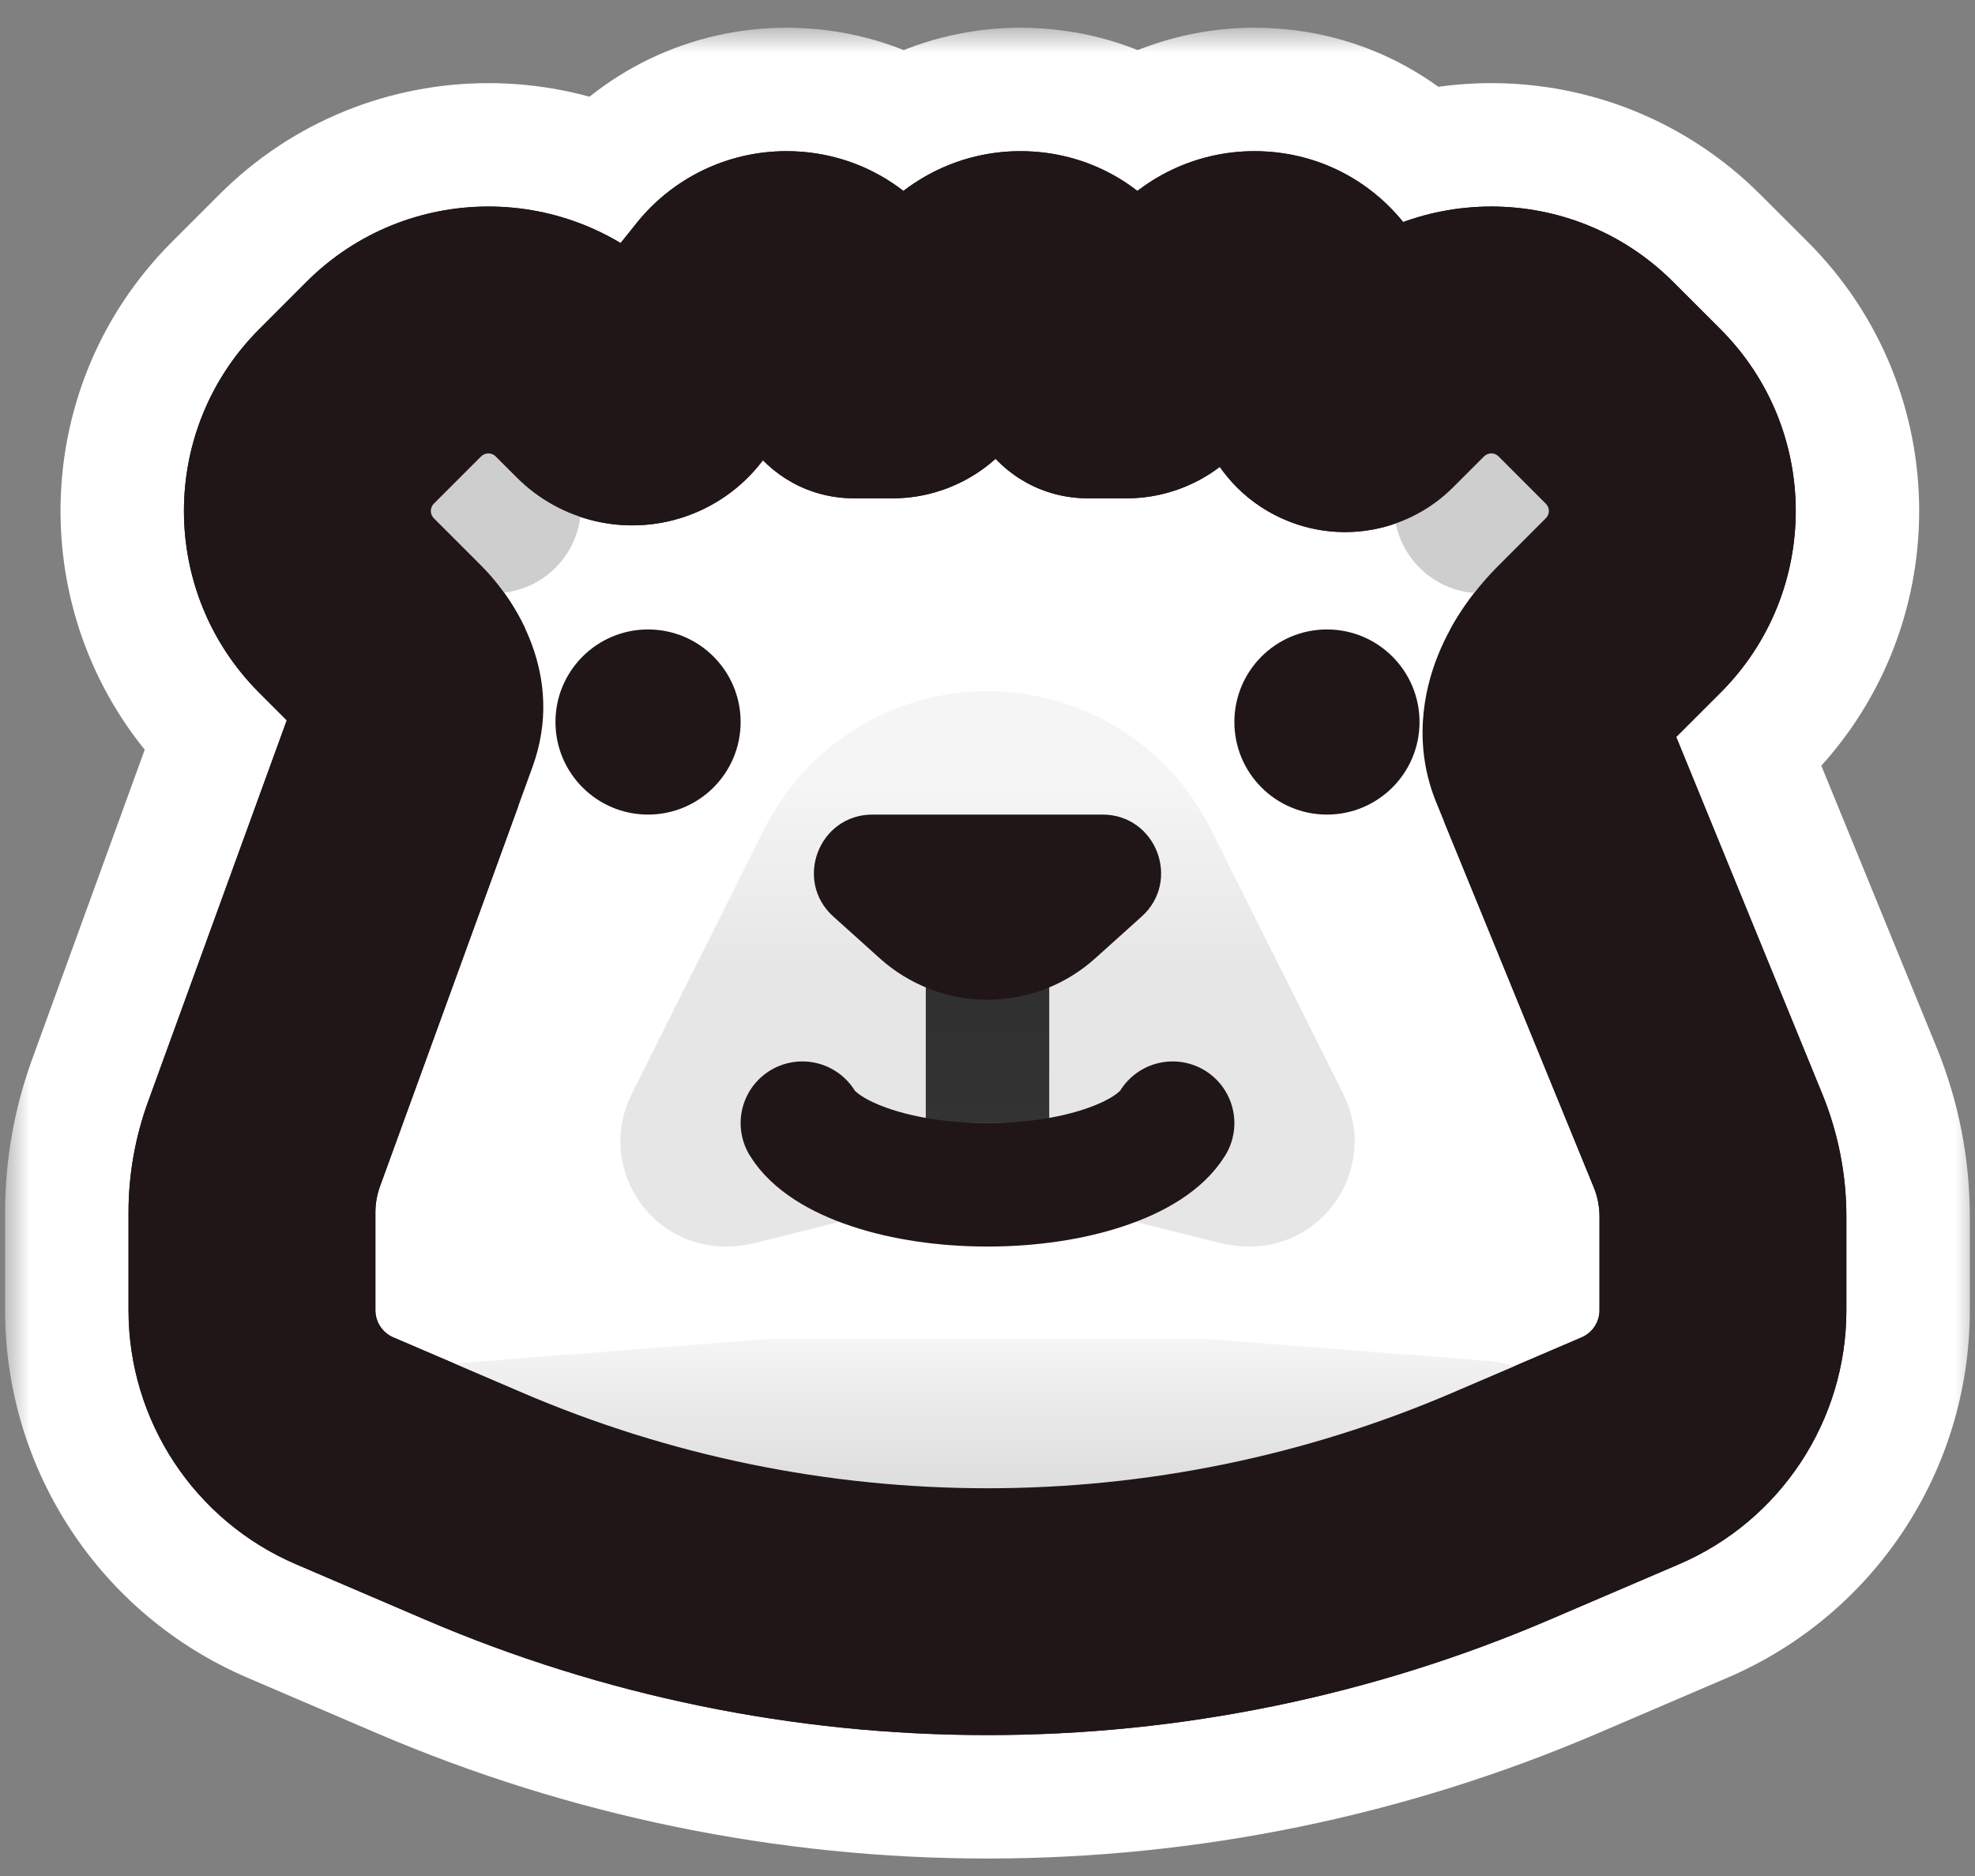 <svg
	width="40"
	height="38"
	viewBox="0 0 40 38"
	fill="none"
	xmlns="http://www.w3.org/2000/svg"
>
	<rect x="0" y="0" width="40" height="38" fill="#808080" stroke="none"/>
	<mask
		id="path-1-outside-1_776_1974"
		maskUnits="userSpaceOnUse"
		x="0.103"
		y="0.562"
		width="40"
		height="38"
		fill="black"
	>
		<rect fill="white" x="0.103" y="0.562" width="40" height="38" />
		<path
			fill-rule="evenodd"
			clip-rule="evenodd"
			d="M13.063 8.1C13.211 8.051 13.342 7.96 13.439 7.838L14.844 6.082C15.107 5.754 15.504 5.562 15.925 5.562C16.903 5.562 17.573 6.551 17.209 7.46C17.183 7.524 17.231 7.594 17.3 7.594H18.075C18.264 7.594 18.443 7.508 18.561 7.36L19.584 6.082C19.846 5.754 20.244 5.562 20.664 5.562C21.643 5.562 22.312 6.551 21.949 7.46C21.923 7.524 21.97 7.594 22.039 7.594H22.814C23.004 7.594 23.183 7.508 23.301 7.36L24.323 6.082C24.586 5.754 24.983 5.562 25.404 5.562C26.382 5.562 27.052 6.551 26.688 7.46C26.566 7.765 26.714 8.113 27.02 8.235C27.241 8.324 27.494 8.272 27.662 8.103L28.288 7.477C29.346 6.42 31.061 6.42 32.119 7.477L33.076 8.435C34.134 9.492 34.134 11.207 33.076 12.265L32.119 13.222C31.567 13.774 31.109 14.589 31.404 15.311L34.593 23.104C34.792 23.593 34.895 24.115 34.895 24.643V26.54C34.895 27.779 34.156 28.9 33.017 29.388L30.395 30.512C27.11 31.92 23.573 32.646 19.999 32.646C16.425 32.646 12.889 31.92 9.604 30.512L6.982 29.388C5.842 28.9 5.103 27.779 5.103 26.54V24.559C5.103 24.086 5.186 23.616 5.348 23.171L8.435 14.681C8.622 14.167 8.362 13.609 7.976 13.222L7.018 12.265C5.961 11.207 5.961 9.492 7.018 8.435L7.976 7.477C9.034 6.42 10.748 6.42 11.806 7.477L12.233 7.905C12.45 8.122 12.772 8.197 13.063 8.1Z"
		/>
	</mask>
	<path
		fill-rule="evenodd"
		clip-rule="evenodd"
		d="M13.063 8.1C13.211 8.051 13.342 7.96 13.439 7.838L14.844 6.082C15.107 5.754 15.504 5.562 15.925 5.562C16.903 5.562 17.573 6.551 17.209 7.46C17.183 7.524 17.231 7.594 17.3 7.594H18.075C18.264 7.594 18.443 7.508 18.561 7.36L19.584 6.082C19.846 5.754 20.244 5.562 20.664 5.562C21.643 5.562 22.312 6.551 21.949 7.46C21.923 7.524 21.97 7.594 22.039 7.594H22.814C23.004 7.594 23.183 7.508 23.301 7.36L24.323 6.082C24.586 5.754 24.983 5.562 25.404 5.562C26.382 5.562 27.052 6.551 26.688 7.46C26.566 7.765 26.714 8.113 27.02 8.235C27.241 8.324 27.494 8.272 27.662 8.103L28.288 7.477C29.346 6.42 31.061 6.42 32.119 7.477L33.076 8.435C34.134 9.492 34.134 11.207 33.076 12.265L32.119 13.222C31.567 13.774 31.109 14.589 31.404 15.311L34.593 23.104C34.792 23.593 34.895 24.115 34.895 24.643V26.54C34.895 27.779 34.156 28.9 33.017 29.388L30.395 30.512C27.11 31.92 23.573 32.646 19.999 32.646C16.425 32.646 12.889 31.92 9.604 30.512L6.982 29.388C5.842 28.9 5.103 27.779 5.103 26.54V24.559C5.103 24.086 5.186 23.616 5.348 23.171L8.435 14.681C8.622 14.167 8.362 13.609 7.976 13.222L7.018 12.265C5.961 11.207 5.961 9.492 7.018 8.435L7.976 7.477C9.034 6.42 10.748 6.42 11.806 7.477L12.233 7.905C12.45 8.122 12.772 8.197 13.063 8.1Z"
		fill="white"
	/>
	<path
		d="M14.844 6.082L18.749 9.205L18.749 9.205L14.844 6.082ZM19.584 6.082L23.488 9.205L23.488 9.205L19.584 6.082ZM24.323 6.082L28.228 9.205L28.228 9.205L24.323 6.082ZM28.288 7.477L24.753 3.942L24.753 3.942L28.288 7.477ZM32.119 7.477L28.583 11.013L28.583 11.013L32.119 7.477ZM33.076 8.435L36.612 4.899L36.612 4.899L33.076 8.435ZM33.076 12.265L29.541 8.729L29.541 8.729L33.076 12.265ZM34.593 23.104L29.965 24.998L29.965 24.998L34.593 23.104ZM33.017 29.388L31.047 24.793H31.047L33.017 29.388ZM30.395 30.512L28.425 25.916L28.425 25.916L30.395 30.512ZM9.604 30.512L7.634 35.108L7.634 35.108L9.604 30.512ZM6.982 29.388L8.951 24.793L8.951 24.793L6.982 29.388ZM5.348 23.171L10.047 24.88L10.047 24.88L5.348 23.171ZM7.018 12.265L3.483 15.8L3.483 15.8L7.018 12.265ZM7.018 8.435L3.483 4.899L7.018 8.435ZM7.976 7.477L11.511 11.013V11.013L7.976 7.477ZM11.806 7.477L15.342 3.942V3.942L11.806 7.477ZM31.404 15.311L26.776 17.204L31.404 15.311ZM23.301 7.36L19.396 4.237L23.301 7.36ZM18.561 7.36L14.657 4.237L18.561 7.36ZM27.662 8.103L31.198 11.639L27.662 8.103ZM13.439 7.838L9.535 4.714L13.439 7.838ZM10.94 2.958L9.535 4.714L17.344 10.961L18.749 9.205L10.94 2.958ZM15.925 0.562C13.985 0.562 12.151 1.444 10.94 2.958L18.749 9.205C18.062 10.063 17.023 10.562 15.925 10.562V0.562ZM21.851 9.317C23.529 5.124 20.441 0.562 15.925 0.562V10.562C13.366 10.562 11.616 7.978 12.567 5.603L21.851 9.317ZM18.075 2.594H17.3V12.594H18.075V2.594ZM15.679 2.958L14.657 4.237L22.465 10.484L23.488 9.205L15.679 2.958ZM20.664 0.562C18.725 0.562 16.891 1.444 15.679 2.958L23.488 9.205C22.802 10.063 21.763 10.562 20.664 10.562V0.562ZM26.591 9.317C28.268 5.124 25.18 0.562 20.664 0.562V10.562C18.105 10.562 16.356 7.978 17.306 5.603L26.591 9.317ZM22.814 2.594H22.039V12.594H22.814V2.594ZM20.419 2.958L19.396 4.237L27.205 10.484L28.228 9.205L20.419 2.958ZM25.404 0.562C23.465 0.562 21.63 1.444 20.419 2.958L28.228 9.205C27.541 10.063 26.502 10.562 25.404 10.562V0.562ZM31.331 9.317C33.008 5.124 29.92 0.562 25.404 0.562V10.562C22.845 10.562 21.096 7.978 22.046 5.603L31.331 9.317ZM24.753 3.942L24.127 4.568L31.198 11.639L31.824 11.013L24.753 3.942ZM35.654 3.942C32.644 0.931 27.763 0.931 24.753 3.942L31.824 11.013C30.929 11.908 29.478 11.908 28.583 11.013L35.654 3.942ZM36.612 4.899L35.654 3.942L28.583 11.013L29.541 11.97L36.612 4.899ZM36.612 15.8C39.622 12.79 39.622 7.909 36.612 4.899L29.541 11.97C28.646 11.075 28.646 9.624 29.541 8.729L36.612 15.8ZM35.654 16.758L36.612 15.8L29.541 8.729L28.583 9.687L35.654 16.758ZM39.22 21.211L36.032 13.418L26.776 17.204L29.965 24.998L39.22 21.211ZM39.895 24.643C39.895 23.466 39.666 22.3 39.22 21.211L29.965 24.998C29.919 24.885 29.895 24.764 29.895 24.643H39.895ZM39.895 26.54V24.643H29.895V26.54H39.895ZM34.986 33.984C37.964 32.708 39.895 29.78 39.895 26.54H29.895C29.895 25.779 30.348 25.092 31.047 24.793L34.986 33.984ZM32.364 35.108L34.986 33.984L31.047 24.793L28.425 25.916L32.364 35.108ZM19.999 37.646C24.25 37.646 28.457 36.782 32.364 35.108L28.425 25.916C25.762 27.058 22.896 27.646 19.999 27.646V37.646ZM7.634 35.108C11.541 36.782 15.748 37.646 19.999 37.646V27.646C17.102 27.646 14.236 27.058 11.573 25.916L7.634 35.108ZM5.012 33.984L7.634 35.108L11.573 25.916L8.951 24.793L5.012 33.984ZM0.103 26.54C0.103 29.78 2.034 32.708 5.012 33.984L8.951 24.793C9.65 25.092 10.103 25.779 10.103 26.54H0.103ZM0.103 24.559V26.54H10.103V24.559H0.103ZM0.649 21.462C0.288 22.455 0.103 23.503 0.103 24.559H10.103C10.103 24.669 10.084 24.777 10.047 24.88L0.649 21.462ZM3.736 12.972L0.649 21.462L10.047 24.88L13.134 16.39L3.736 12.972ZM3.483 15.8L4.44 16.758L11.511 9.687L10.554 8.729L3.483 15.8ZM3.483 4.899C0.473 7.909 0.473 12.79 3.483 15.8L10.554 8.729C11.449 9.624 11.449 11.075 10.554 11.97L3.483 4.899ZM4.44 3.942L3.483 4.899L10.554 11.97L11.511 11.013L4.44 3.942ZM15.342 3.942C12.331 0.931 7.451 0.931 4.44 3.942L11.511 11.013C10.617 11.908 9.166 11.908 8.271 11.013L15.342 3.942ZM15.769 4.369L15.342 3.942L8.271 11.013L8.698 11.44L15.769 4.369ZM8.698 11.44C10.254 12.996 12.556 13.54 14.644 12.844L11.482 3.357C12.987 2.855 14.647 3.247 15.769 4.369L8.698 11.44ZM13.134 16.39C14.287 13.22 12.512 10.687 11.511 9.687L4.44 16.758C4.209 16.526 3.913 16.15 3.711 15.583C3.497 14.983 3.352 14.03 3.736 12.972L13.134 16.39ZM22.046 5.603C20.903 8.461 22.282 11.725 25.163 12.878L28.877 3.593C31.146 4.501 32.229 7.07 31.331 9.317L22.046 5.603ZM28.583 9.687C27.971 10.299 27.27 11.186 26.808 12.331C26.335 13.501 25.993 15.289 26.776 17.204L36.032 13.418C36.52 14.611 36.26 15.63 36.08 16.075C35.911 16.493 35.715 16.697 35.654 16.758L28.583 9.687ZM22.814 12.594C24.523 12.594 26.138 11.817 27.205 10.484L19.396 4.237C20.227 3.198 21.485 2.594 22.814 2.594V12.594ZM18.075 12.594C19.783 12.594 21.398 11.817 22.465 10.484L14.657 4.237C15.488 3.198 16.745 2.594 18.075 2.594V12.594ZM17.306 5.603C15.967 8.951 18.433 12.594 22.039 12.594V2.594C25.508 2.594 27.879 6.097 26.591 9.317L17.306 5.603ZM25.163 12.878C27.241 13.709 29.615 13.222 31.198 11.639L24.127 4.568C25.372 3.322 27.241 2.939 28.877 3.593L25.163 12.878ZM12.567 5.603C11.227 8.951 13.693 12.594 17.3 12.594V2.594C20.768 2.594 23.14 6.097 21.851 9.317L12.567 5.603ZM9.535 4.714C10.04 4.084 10.716 3.612 11.482 3.357L14.644 12.844C15.707 12.489 16.644 11.836 17.344 10.961L9.535 4.714Z"
		fill="white"
		mask="url(#path-1-outside-1_776_1974)"
	/>
	<mask
		id="path-3-outside-2_776_1974"
		maskUnits="userSpaceOnUse"
		x="2.103"
		y="2.562"
		width="36"
		height="33"
		fill="black"
	>
		<rect fill="white" x="2.103" y="2.562" width="36" height="33" />
		<path
			fill-rule="evenodd"
			clip-rule="evenodd"
			d="M13.063 8.1C13.211 8.051 13.342 7.96 13.439 7.838L14.844 6.082C15.107 5.754 15.504 5.562 15.925 5.562C16.903 5.562 17.573 6.551 17.209 7.46C17.183 7.524 17.231 7.594 17.3 7.594H18.075C18.264 7.594 18.443 7.508 18.561 7.36L19.584 6.082C19.846 5.754 20.244 5.562 20.664 5.562C21.643 5.562 22.312 6.551 21.949 7.46C21.923 7.524 21.97 7.594 22.039 7.594H22.814C23.004 7.594 23.183 7.508 23.301 7.36L24.323 6.082C24.586 5.754 24.983 5.562 25.404 5.562C26.382 5.562 27.052 6.551 26.688 7.46C26.566 7.765 26.714 8.113 27.02 8.235C27.241 8.324 27.494 8.272 27.662 8.103L28.288 7.477C29.346 6.42 31.061 6.42 32.119 7.477L33.076 8.435C34.134 9.492 34.134 11.207 33.076 12.265L32.119 13.222C31.567 13.774 31.109 14.589 31.404 15.311L34.593 23.104C34.792 23.593 34.895 24.115 34.895 24.643V26.54C34.895 27.779 34.156 28.9 33.017 29.388L30.395 30.512C27.11 31.92 23.573 32.646 19.999 32.646C16.425 32.646 12.889 31.92 9.604 30.512L6.982 29.388C5.842 28.9 5.103 27.779 5.103 26.54V24.559C5.103 24.086 5.186 23.616 5.348 23.171L8.435 14.681C8.622 14.167 8.362 13.609 7.976 13.222L7.018 12.265C5.961 11.207 5.961 9.492 7.018 8.435L7.976 7.477C9.034 6.42 10.748 6.42 11.806 7.477L12.233 7.905C12.45 8.122 12.772 8.197 13.063 8.1Z"
		/>
	</mask>
	<path
		fill-rule="evenodd"
		clip-rule="evenodd"
		d="M13.063 8.1C13.211 8.051 13.342 7.96 13.439 7.838L14.844 6.082C15.107 5.754 15.504 5.562 15.925 5.562C16.903 5.562 17.573 6.551 17.209 7.46C17.183 7.524 17.231 7.594 17.3 7.594H18.075C18.264 7.594 18.443 7.508 18.561 7.36L19.584 6.082C19.846 5.754 20.244 5.562 20.664 5.562C21.643 5.562 22.312 6.551 21.949 7.46C21.923 7.524 21.97 7.594 22.039 7.594H22.814C23.004 7.594 23.183 7.508 23.301 7.36L24.323 6.082C24.586 5.754 24.983 5.562 25.404 5.562C26.382 5.562 27.052 6.551 26.688 7.46C26.566 7.765 26.714 8.113 27.02 8.235C27.241 8.324 27.494 8.272 27.662 8.103L28.288 7.477C29.346 6.42 31.061 6.42 32.119 7.477L33.076 8.435C34.134 9.492 34.134 11.207 33.076 12.265L32.119 13.222C31.567 13.774 31.109 14.589 31.404 15.311L34.593 23.104C34.792 23.593 34.895 24.115 34.895 24.643V26.54C34.895 27.779 34.156 28.9 33.017 29.388L30.395 30.512C27.11 31.92 23.573 32.646 19.999 32.646C16.425 32.646 12.889 31.92 9.604 30.512L6.982 29.388C5.842 28.9 5.103 27.779 5.103 26.54V24.559C5.103 24.086 5.186 23.616 5.348 23.171L8.435 14.681C8.622 14.167 8.362 13.609 7.976 13.222L7.018 12.265C5.961 11.207 5.961 9.492 7.018 8.435L7.976 7.477C9.034 6.42 10.748 6.42 11.806 7.477L12.233 7.905C12.45 8.122 12.772 8.197 13.063 8.1Z"
		fill="white"
	/>
	<path
		d="M14.844 6.082L16.796 7.643L16.796 7.643L14.844 6.082ZM19.584 6.082L21.536 7.643L21.536 7.643L19.584 6.082ZM24.323 6.082L26.276 7.643L26.276 7.643L24.323 6.082ZM28.288 7.477L26.521 5.709V5.709L28.288 7.477ZM32.119 7.477L30.351 9.245L30.351 9.245L32.119 7.477ZM33.076 8.435L34.844 6.667L34.844 6.667L33.076 8.435ZM33.076 12.265L31.308 10.497V10.497L33.076 12.265ZM34.593 23.104L32.279 24.051L32.279 24.051L34.593 23.104ZM33.017 29.388L32.032 27.09H32.032L33.017 29.388ZM30.395 30.512L29.41 28.214L30.395 30.512ZM9.604 30.512L8.619 32.81H8.619L9.604 30.512ZM6.982 29.388L7.966 27.09H7.966L6.982 29.388ZM5.348 23.171L7.697 24.026L7.697 24.026L5.348 23.171ZM7.018 12.265L5.251 14.033L5.251 14.033L7.018 12.265ZM7.018 8.435L5.251 6.667L7.018 8.435ZM7.976 7.477L9.744 9.245V9.245L7.976 7.477ZM11.806 7.477L13.574 5.709V5.709L11.806 7.477ZM31.404 15.311L29.09 16.257L31.404 15.311ZM23.301 7.36L21.349 5.798L23.301 7.36ZM18.561 7.36L16.609 5.798L18.561 7.36ZM27.662 8.103L29.43 9.871L27.662 8.103ZM13.439 7.838L11.487 6.276L13.439 7.838ZM12.892 4.52L11.487 6.276L15.392 9.399L16.796 7.643L12.892 4.52ZM15.925 3.062C14.745 3.062 13.629 3.599 12.892 4.52L16.796 7.643C16.584 7.908 16.264 8.062 15.925 8.062V3.062ZM19.53 8.388C20.551 5.837 18.672 3.062 15.925 3.062V8.062C15.135 8.062 14.595 7.265 14.888 6.531L19.53 8.388ZM18.075 5.094H17.3V10.094H18.075V5.094ZM17.632 4.52L16.609 5.798L20.513 8.922L21.536 7.643L17.632 4.52ZM20.664 3.062C19.484 3.062 18.369 3.599 17.632 4.52L21.536 7.643C21.324 7.908 21.003 8.062 20.664 8.062V3.062ZM24.27 8.388C25.29 5.837 23.412 3.062 20.664 3.062V8.062C19.874 8.062 19.334 7.265 19.627 6.531L24.27 8.388ZM22.814 5.094H22.039V10.094H22.814V5.094ZM22.371 4.52L21.349 5.798L25.253 8.922L26.276 7.643L22.371 4.52ZM25.404 3.062C24.224 3.062 23.108 3.599 22.371 4.52L26.276 7.643C26.064 7.908 25.743 8.062 25.404 8.062V3.062ZM29.009 8.388C30.03 5.837 28.151 3.062 25.404 3.062V8.062C24.614 8.062 24.074 7.265 24.367 6.531L29.009 8.388ZM26.521 5.709L25.895 6.336L29.43 9.871L30.056 9.245L26.521 5.709ZM33.886 5.709C31.852 3.675 28.555 3.675 26.521 5.709L30.056 9.245C30.138 9.164 30.27 9.164 30.351 9.245L33.886 5.709ZM34.844 6.667L33.886 5.709L30.351 9.245L31.308 10.203L34.844 6.667ZM34.844 14.033C36.878 11.999 36.878 8.701 34.844 6.667L31.308 10.203C31.39 10.284 31.39 10.416 31.308 10.497L34.844 14.033ZM33.886 14.99L34.844 14.033L31.308 10.497L30.351 11.455L33.886 14.99ZM36.906 22.158L33.718 14.364L29.09 16.257L32.279 24.051L36.906 22.158ZM37.395 24.643C37.395 23.791 37.229 22.947 36.906 22.158L32.279 24.051C32.355 24.239 32.395 24.44 32.395 24.643H37.395ZM37.395 26.54V24.643H32.395V26.54H37.395ZM34.002 31.686C36.06 30.804 37.395 28.78 37.395 26.54H32.395C32.395 26.779 32.252 26.996 32.032 27.09L34.002 31.686ZM31.379 32.81L34.002 31.686L32.032 27.09L29.41 28.214L31.379 32.81ZM19.999 35.146C23.912 35.146 27.783 34.351 31.379 32.81L29.41 28.214C26.436 29.489 23.235 30.146 19.999 30.146V35.146ZM8.619 32.81C12.215 34.351 16.087 35.146 19.999 35.146V30.146C16.764 30.146 13.562 29.489 10.589 28.214L8.619 32.81ZM5.997 31.686L8.619 32.81L10.589 28.214L7.966 27.09L5.997 31.686ZM2.603 26.54C2.603 28.78 3.938 30.804 5.997 31.686L7.966 27.09C7.746 26.996 7.603 26.779 7.603 26.54H2.603ZM2.603 24.559V26.54H7.603V24.559H2.603ZM2.998 22.317C2.737 23.036 2.603 23.795 2.603 24.559H7.603C7.603 24.377 7.635 24.197 7.697 24.026L2.998 22.317ZM6.086 13.826L2.998 22.317L7.697 24.026L10.785 15.535L6.086 13.826ZM5.251 14.033L6.208 14.99L9.744 11.455L8.786 10.497L5.251 14.033ZM5.251 6.667C3.217 8.701 3.217 11.999 5.251 14.033L8.786 10.497C8.705 10.416 8.705 10.284 8.786 10.203L5.251 6.667ZM6.208 5.709L5.251 6.667L8.786 10.203L9.744 9.245L6.208 5.709ZM13.574 5.709C11.54 3.675 8.242 3.675 6.208 5.709L9.744 9.245C9.825 9.164 9.957 9.164 10.038 9.245L13.574 5.709ZM14.001 6.137L13.574 5.709L10.038 9.245L10.466 9.672L14.001 6.137ZM10.466 9.672C11.352 10.559 12.664 10.868 13.853 10.472L12.272 5.729C12.879 5.526 13.549 5.684 14.001 6.137L10.466 9.672ZM10.785 15.535C11.454 13.694 10.437 12.148 9.744 11.455L6.208 14.99C6.189 14.971 6.122 14.901 6.066 14.743C6.004 14.569 5.94 14.227 6.086 13.826L10.785 15.535ZM24.367 6.531C23.734 8.113 24.498 9.919 26.091 10.556L27.948 5.914C28.93 6.307 29.398 7.418 29.009 8.388L24.367 6.531ZM30.351 11.455C29.907 11.899 29.43 12.513 29.126 13.267C28.816 14.033 28.625 15.119 29.09 16.257L33.718 14.364C33.889 14.781 33.779 15.098 33.762 15.139C33.753 15.162 33.754 15.153 33.78 15.115C33.805 15.079 33.842 15.035 33.886 14.99L30.351 11.455ZM22.814 10.094C23.763 10.094 24.66 9.663 25.253 8.922L21.349 5.798C21.705 5.353 22.244 5.094 22.814 5.094V10.094ZM18.075 10.094C19.023 10.094 19.921 9.663 20.513 8.922L16.609 5.798C16.965 5.353 17.505 5.094 18.075 5.094V10.094ZM19.627 6.531C18.945 8.238 20.201 10.094 22.039 10.094V5.094C23.739 5.094 24.901 6.81 24.27 8.388L19.627 6.531ZM26.091 10.556C27.241 11.016 28.554 10.747 29.43 9.871L25.895 6.336C26.433 5.797 27.241 5.631 27.948 5.914L26.091 10.556ZM14.888 6.531C14.205 8.238 15.462 10.094 17.3 10.094V5.094C18.999 5.094 20.161 6.81 19.53 8.388L14.888 6.531ZM11.487 6.276C11.691 6.022 11.963 5.832 12.272 5.729L13.853 10.472C14.459 10.27 14.993 9.898 15.392 9.399L11.487 6.276Z"
		fill="#201617"
		mask="url(#path-3-outside-2_776_1974)"
	/>
	<path
		d="M15.536 27.125L9.369 27.605C8.314 27.687 7.5 28.567 7.5 29.625C7.5 31.351 8.899 32.75 10.625 32.75H29.903C31.337 32.75 32.5 31.587 32.5 30.153C32.5 28.797 31.456 27.669 30.104 27.564L24.464 27.125H15.536Z"
		fill="url(#paint0_linear_776_1974)"
	/>
	<path
		d="M14.697 25.25C13.114 25.25 12.083 23.583 12.792 22.167L15.477 16.795C16.334 15.082 18.085 14 20 14C21.915 14 23.666 15.082 24.523 16.795L27.208 22.167C27.917 23.583 26.887 25.25 25.303 25.25C25.102 25.25 24.901 25.225 24.706 25.177L20 24L15.294 25.177C15.099 25.225 14.898 25.25 14.697 25.25Z"
		fill="url(#paint1_linear_776_1974)"
	/>
	<rect
		x="18.75"
		y="19"
		width="2.5"
		height="3.75"
		fill="url(#paint2_linear_776_1974)"
	/>
	<path
		d="M22.329 16.5C23.415 16.5 23.929 17.839 23.122 18.566L22.179 19.414C21.581 19.952 20.805 20.25 20 20.25C19.195 20.25 18.419 19.952 17.821 19.414L16.878 18.566C16.071 17.839 16.585 16.5 17.671 16.5H20H22.329Z"
		fill="#201617"
	/>
	<path
		d="M23.75 22.75C23.529 23.109 23.041 23.425 22.363 23.651C21.685 23.878 20.855 24 20 24C19.145 24 18.315 23.878 17.637 23.651C16.959 23.425 16.471 23.109 16.25 22.75"
		stroke="#201617"
		stroke-width="2.5"
		stroke-linecap="round"
		stroke-linejoin="round"
	/>
	<circle cx="13.125" cy="14.625" r="3.125" fill="white" />
	<circle cx="13.125" cy="14.625" r="1.875" fill="#201617" />
	<circle cx="26.875" cy="14.625" r="3.125" fill="white" />
	<circle cx="26.875" cy="14.625" r="1.875" fill="#201617" />
	<path
		d="M11.25 9C11.94 9.69 11.94 10.81 11.25 11.5C10.56 12.19 9.44 12.19 8.75 11.5C8.06 10.81 8.06 9.69 8.75 9C9.44 8.31 10.56 8.31 11.25 9Z"
		fill="#CECECE"
	/>
	<path
		d="M31.25 9C31.94 9.69 31.94 10.81 31.25 11.5C30.56 12.19 29.44 12.19 28.75 11.5C28.06 10.81 28.06 9.69 28.75 9C29.44 8.31 30.56 8.31 31.25 9Z"
		fill="#CECECE"
	/>
	<mask
		id="path-16-outside-3_776_1974"
		maskUnits="userSpaceOnUse"
		x="2.103"
		y="2.562"
		width="36"
		height="33"
		fill="black"
	>
		<rect fill="white" x="2.103" y="2.562" width="36" height="33" />
		<path
			fill-rule="evenodd"
			clip-rule="evenodd"
			d="M13.063 8.1C13.211 8.051 13.342 7.96 13.44 7.838L14.844 6.082C15.107 5.754 15.504 5.562 15.925 5.562C16.903 5.562 17.573 6.551 17.209 7.46C17.183 7.524 17.231 7.594 17.3 7.594H18.075C18.264 7.594 18.443 7.508 18.561 7.36L19.584 6.082C19.846 5.754 20.244 5.562 20.664 5.562C21.643 5.562 22.312 6.551 21.949 7.46C21.923 7.524 21.97 7.594 22.039 7.594H22.815C23.004 7.594 23.183 7.508 23.301 7.36L24.323 6.082C24.586 5.754 24.983 5.562 25.404 5.562C26.383 5.562 27.052 6.551 26.688 7.46C26.566 7.765 26.714 8.113 27.02 8.235C27.241 8.324 27.494 8.272 27.662 8.103L28.289 7.477C29.346 6.42 31.061 6.42 32.119 7.477L33.076 8.435C34.134 9.492 34.134 11.207 33.076 12.265L32.119 13.222C31.567 13.774 31.109 14.589 31.404 15.311L34.593 23.104C34.792 23.593 34.895 24.115 34.895 24.643V26.54C34.895 27.779 34.156 28.9 33.017 29.388L30.395 30.512C27.11 31.92 23.573 32.646 19.999 32.646C16.425 32.646 12.889 31.92 9.604 30.512L6.982 29.388C5.842 28.9 5.103 27.779 5.103 26.54V24.559C5.103 24.086 5.186 23.616 5.348 23.171L8.435 14.681C8.622 14.167 8.362 13.609 7.976 13.222L7.019 12.265C5.961 11.207 5.961 9.492 7.019 8.435L7.976 7.477C9.034 6.42 10.749 6.42 11.806 7.477L12.234 7.905C12.451 8.122 12.772 8.197 13.063 8.1Z"
		/>
	</mask>
	<path
		d="M14.844 6.082L16.797 7.643L16.797 7.643L14.844 6.082ZM19.584 6.082L21.536 7.643L21.536 7.643L19.584 6.082ZM24.323 6.082L26.276 7.643L26.276 7.643L24.323 6.082ZM28.289 7.477L26.521 5.709V5.709L28.289 7.477ZM32.119 7.477L30.351 9.245L30.351 9.245L32.119 7.477ZM33.076 8.435L34.844 6.667L34.844 6.667L33.076 8.435ZM33.076 12.265L31.308 10.497V10.497L33.076 12.265ZM34.593 23.104L32.279 24.051L32.279 24.051L34.593 23.104ZM33.017 29.388L32.032 27.09H32.032L33.017 29.388ZM30.395 30.512L29.41 28.214L30.395 30.512ZM9.604 30.512L8.619 32.81H8.619L9.604 30.512ZM6.982 29.388L7.967 27.09H7.967L6.982 29.388ZM5.348 23.171L7.698 24.026L7.698 24.026L5.348 23.171ZM7.019 12.265L5.251 14.033L5.251 14.033L7.019 12.265ZM7.019 8.435L5.251 6.667L7.019 8.435ZM7.976 7.477L9.744 9.245V9.245L7.976 7.477ZM11.806 7.477L13.574 5.709V5.709L11.806 7.477ZM31.404 15.311L29.09 16.257L31.404 15.311ZM23.301 7.36L21.349 5.798L23.301 7.36ZM18.561 7.36L16.609 5.798L18.561 7.36ZM27.662 8.103L29.43 9.871L27.662 8.103ZM13.44 7.838L11.487 6.276L13.44 7.838ZM12.892 4.52L11.487 6.276L15.392 9.399L16.797 7.643L12.892 4.52ZM15.925 3.062C14.745 3.062 13.629 3.599 12.892 4.52L16.797 7.643C16.585 7.908 16.264 8.062 15.925 8.062V3.062ZM19.53 8.388C20.551 5.837 18.672 3.062 15.925 3.062V8.062C15.135 8.062 14.595 7.265 14.888 6.531L19.53 8.388ZM18.075 5.094H17.3V10.094H18.075V5.094ZM17.632 4.52L16.609 5.798L20.513 8.922L21.536 7.643L17.632 4.52ZM20.664 3.062C19.485 3.062 18.369 3.599 17.632 4.52L21.536 7.643C21.324 7.908 21.003 8.062 20.664 8.062V3.062ZM24.27 8.388C25.29 5.837 23.412 3.062 20.664 3.062V8.062C19.874 8.062 19.334 7.265 19.628 6.531L24.27 8.388ZM22.815 5.094H22.039V10.094H22.815V5.094ZM22.371 4.52L21.349 5.798L25.253 8.922L26.276 7.643L22.371 4.52ZM25.404 3.062C24.224 3.062 23.108 3.599 22.371 4.52L26.276 7.643C26.064 7.908 25.743 8.062 25.404 8.062V3.062ZM29.009 8.388C30.03 5.837 28.151 3.062 25.404 3.062V8.062C24.614 8.062 24.074 7.265 24.367 6.531L29.009 8.388ZM26.521 5.709L25.895 6.336L29.43 9.871L30.056 9.245L26.521 5.709ZM33.886 5.709C31.852 3.675 28.555 3.675 26.521 5.709L30.056 9.245C30.138 9.164 30.27 9.164 30.351 9.245L33.886 5.709ZM34.844 6.667L33.886 5.709L30.351 9.245L31.308 10.203L34.844 6.667ZM34.844 14.033C36.878 11.999 36.878 8.701 34.844 6.667L31.308 10.203C31.39 10.284 31.39 10.416 31.308 10.497L34.844 14.033ZM33.886 14.99L34.844 14.033L31.308 10.497L30.351 11.455L33.886 14.99ZM36.907 22.158L33.718 14.364L29.09 16.257L32.279 24.051L36.907 22.158ZM37.395 24.643C37.395 23.791 37.229 22.947 36.907 22.158L32.279 24.051C32.356 24.239 32.395 24.44 32.395 24.643H37.395ZM37.395 26.54V24.643H32.395V26.54H37.395ZM34.002 31.686C36.06 30.804 37.395 28.78 37.395 26.54H32.395C32.395 26.779 32.252 26.996 32.032 27.09L34.002 31.686ZM31.38 32.81L34.002 31.686L32.032 27.09L29.41 28.214L31.38 32.81ZM19.999 35.146C23.912 35.146 27.783 34.351 31.38 32.81L29.41 28.214C26.436 29.489 23.235 30.146 19.999 30.146V35.146ZM8.619 32.81C12.215 34.351 16.087 35.146 19.999 35.146V30.146C16.764 30.146 13.562 29.489 10.589 28.214L8.619 32.81ZM5.997 31.686L8.619 32.81L10.589 28.214L7.967 27.09L5.997 31.686ZM2.603 26.54C2.603 28.78 3.938 30.804 5.997 31.686L7.967 27.09C7.746 26.996 7.603 26.779 7.603 26.54H2.603ZM2.603 24.559V26.54H7.603V24.559H2.603ZM2.999 22.317C2.737 23.036 2.603 23.795 2.603 24.559H7.603C7.603 24.377 7.635 24.197 7.698 24.026L2.999 22.317ZM6.086 13.826L2.999 22.317L7.698 24.026L10.785 15.535L6.086 13.826ZM5.251 14.033L6.208 14.99L9.744 11.455L8.786 10.497L5.251 14.033ZM5.251 6.667C3.217 8.701 3.217 11.999 5.251 14.033L8.786 10.497C8.705 10.416 8.705 10.284 8.786 10.203L5.251 6.667ZM6.208 5.709L5.251 6.667L8.786 10.203L9.744 9.245L6.208 5.709ZM13.574 5.709C11.54 3.675 8.242 3.675 6.208 5.709L9.744 9.245C9.825 9.164 9.957 9.164 10.039 9.245L13.574 5.709ZM14.001 6.137L13.574 5.709L10.039 9.245L10.466 9.672L14.001 6.137ZM10.466 9.672C11.352 10.559 12.664 10.868 13.854 10.472L12.272 5.729C12.88 5.526 13.549 5.684 14.001 6.137L10.466 9.672ZM10.785 15.535C11.454 13.694 10.437 12.148 9.744 11.455L6.208 14.99C6.189 14.971 6.122 14.901 6.066 14.743C6.004 14.569 5.94 14.227 6.086 13.826L10.785 15.535ZM24.367 6.531C23.734 8.113 24.498 9.919 26.091 10.556L27.948 5.914C28.93 6.307 29.398 7.418 29.009 8.388L24.367 6.531ZM30.351 11.455C29.907 11.899 29.43 12.513 29.126 13.267C28.816 14.033 28.625 15.119 29.09 16.257L33.718 14.364C33.889 14.781 33.779 15.098 33.762 15.139C33.753 15.162 33.754 15.153 33.78 15.115C33.805 15.079 33.842 15.035 33.886 14.99L30.351 11.455ZM22.815 10.094C23.763 10.094 24.66 9.663 25.253 8.922L21.349 5.798C21.705 5.353 22.244 5.094 22.815 5.094V10.094ZM18.075 10.094C19.024 10.094 19.921 9.663 20.513 8.922L16.609 5.798C16.965 5.353 17.505 5.094 18.075 5.094V10.094ZM19.628 6.531C18.945 8.238 20.202 10.094 22.039 10.094V5.094C23.739 5.094 24.901 6.81 24.27 8.388L19.628 6.531ZM26.091 10.556C27.241 11.016 28.554 10.747 29.43 9.871L25.895 6.336C26.433 5.797 27.241 5.631 27.948 5.914L26.091 10.556ZM14.888 6.531C14.205 8.238 15.462 10.094 17.3 10.094V5.094C18.999 5.094 20.162 6.81 19.53 8.388L14.888 6.531ZM11.487 6.276C11.691 6.022 11.963 5.832 12.272 5.729L13.854 10.472C14.459 10.27 14.993 9.898 15.392 9.399L11.487 6.276Z"
		fill="#201617"
		mask="url(#path-16-outside-3_776_1974)"
	/>
	<defs>
		<linearGradient
			id="paint0_linear_776_1974"
			x1="20.446"
			y1="25.875"
			x2="20.446"
			y2="31.5"
			gradientUnits="userSpaceOnUse"
		>
			<stop stop-color="white" />
			<stop offset="1" stop-color="#D2D2D2" />
		</linearGradient>
		<linearGradient
			id="paint1_linear_776_1974"
			x1="19.999"
			y1="15.875"
			x2="19.999"
			y2="19.625"
			gradientUnits="userSpaceOnUse"
		>
			<stop stop-color="#F5F5F5" />
			<stop offset="1" stop-color="#E6E6E6" />
		</linearGradient>
		<linearGradient
			id="paint2_linear_776_1974"
			x1="20"
			y1="19"
			x2="20"
			y2="22.75"
			gradientUnits="userSpaceOnUse"
		>
			<stop stop-color="#2E2E2E" />
			<stop offset="1" stop-color="#333333" />
		</linearGradient>
	</defs>
</svg>

